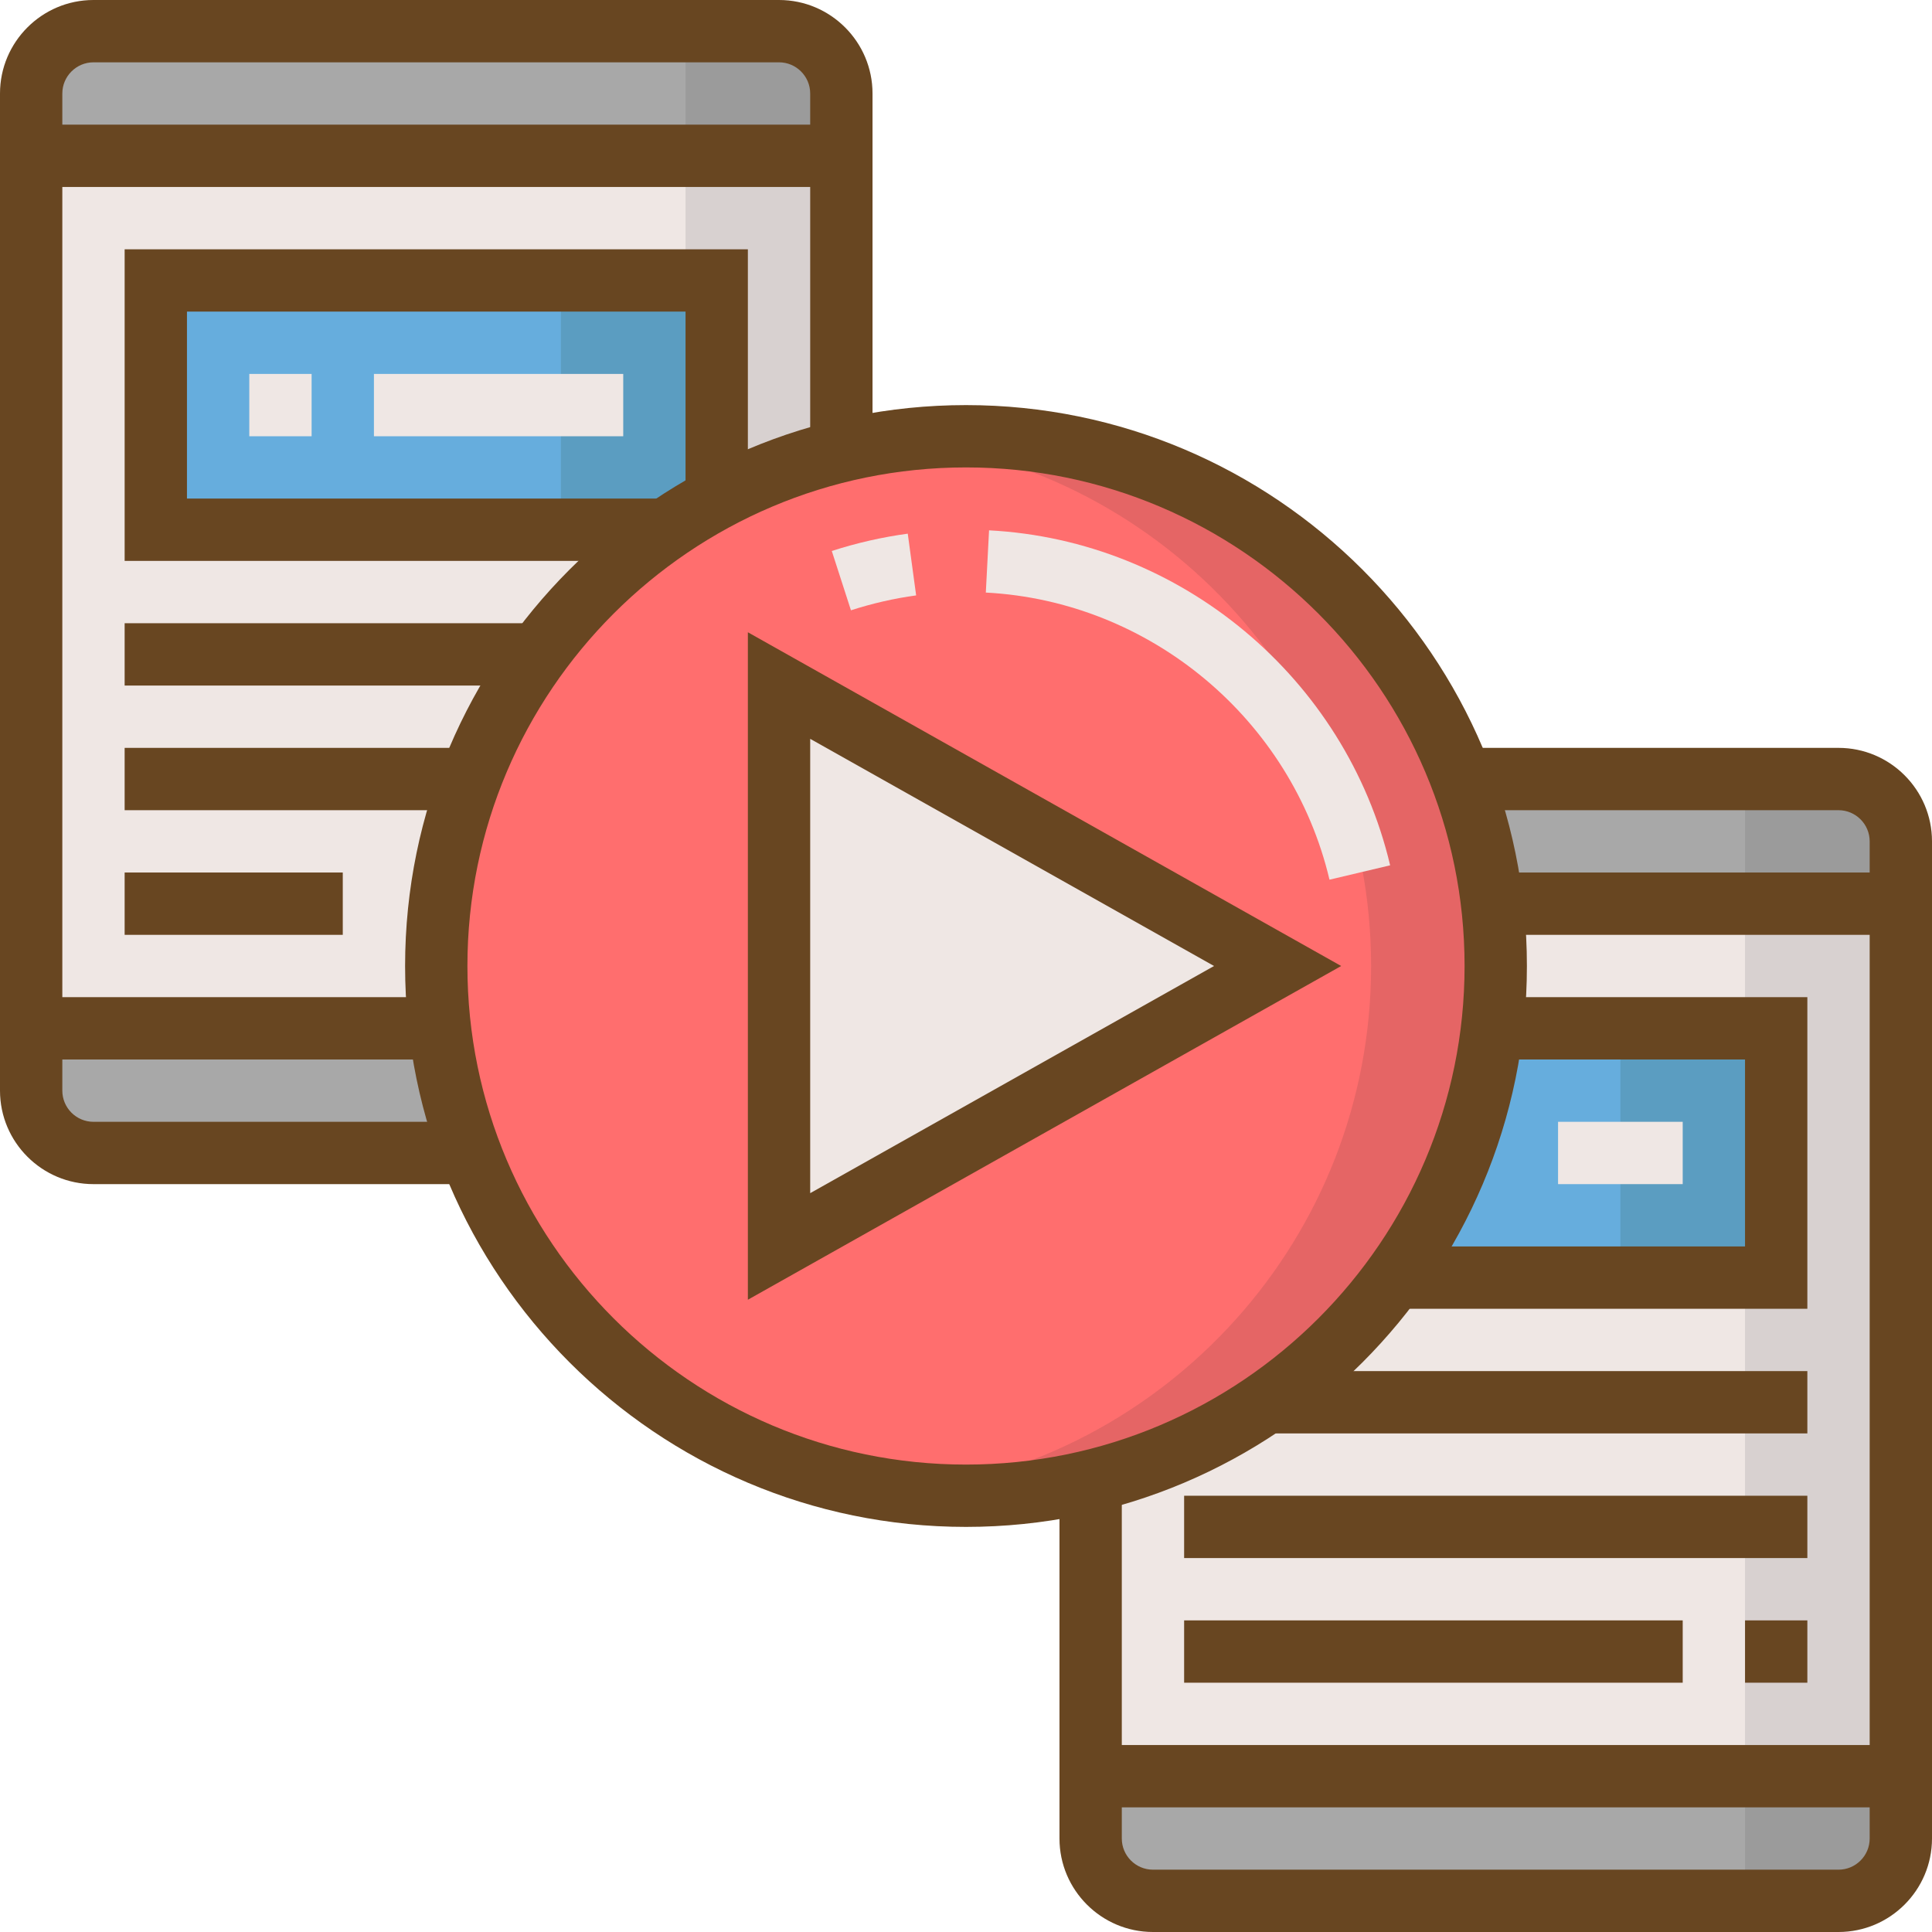 <?xml version="1.0" encoding="UTF-8" standalone="no"?><!-- icon666.com - MILLIONS OF FREE VECTOR ICONS --><svg width="1024" height="1024" version="1.1" id="Layer_1" xmlns="http://www.w3.org/2000/svg" xmlns:xlink="http://www.w3.org/1999/xlink" x="0px" y="0px" viewBox="0 0 496 496" style="enable-background:new 0 0 496 496;" xml:space="preserve"><path style="fill:#A8A8A8;" d="M200,296H24c-8.84,0-16-7.16-16-16V24c0-8.84,7.16-16,16-16h176c8.84,0,16,7.16,16,16v256 C216,288.84,208.84,296,200,296z"/><path style="fill:#9B9B9B;" d="M200,8h-24v288h24c8.84,0,16-7.16,16-16V24C216,15.16,208.84,8,200,8z"/><rect x="8" y="40" style="fill:#EFE7E4;" width="208" height="224"/><rect x="176" y="40" style="fill:#D8D1D0;" width="40" height="224"/><g><path style="fill:#684621;" d="M200,304H24c-13.232,0-24-10.768-24-24V24C0,10.768,10.768,0,24,0h176c13.232,0,24,10.768,24,24v256 C224,293.232,213.232,304,200,304z M24,16c-4.408,0-8,3.592-8,8v256c0,4.416,3.592,8,8,8h176c4.408,0,8-3.584,8-8V24 c0-4.408-3.592-8-8-8H24z"/><rect x="8" y="32" style="fill:#684621;" width="208" height="16"/><rect x="8" y="256" style="fill:#684621;" width="208" height="16"/></g><rect x="40" y="72" style="fill:#66ADDD;" width="144" height="64"/><rect x="144" y="72" style="fill:#5B9DC1;" width="40" height="64"/><g><path style="fill:#684621;" d="M192,144H32V64h160V144z M48,128h128V80H48V128z"/><rect x="32" y="160" style="fill:#684621;" width="160" height="16"/><rect x="32" y="192" style="fill:#684621;" width="160" height="16"/><rect x="176" y="224" style="fill:#684621;" width="16" height="16"/><rect x="32" y="224" style="fill:#684621;" width="56" height="16"/></g><g><rect x="64" y="96" style="fill:#EFE7E4;" width="16" height="16"/><rect x="96" y="96" style="fill:#EFE7E4;" width="64" height="16"/></g><path style="fill:#A8A8A8;" d="M472,488H296c-8.84,0-16-7.16-16-16V216c0-8.84,7.16-16,16-16h176c8.84,0,16,7.16,16,16v256 C488,480.84,480.84,488,472,488z"/><path style="fill:#9B9B9B;" d="M472,200h-24v288h24c8.84,0,16-7.16,16-16V216C488,207.16,480.84,200,472,200z"/><rect x="280" y="232" style="fill:#EFE7E4;" width="208" height="224"/><rect x="448" y="232" style="fill:#D8D1D0;" width="40" height="224"/><g><path style="fill:#684621;" d="M472,496H296c-13.232,0-24-10.768-24-24V216c0-13.232,10.768-24,24-24h176c13.232,0,24,10.768,24,24 v256C496,485.232,485.232,496,472,496z M296,208c-4.408,0-8,3.592-8,8v256c0,4.416,3.592,8,8,8h176c4.408,0,8-3.584,8-8V216 c0-4.408-3.592-8-8-8H296z"/><rect x="280" y="224" style="fill:#684621;" width="208" height="16"/><rect x="280" y="448" style="fill:#684621;" width="208" height="16"/></g><rect x="312" y="264" style="fill:#66ADDD;" width="144" height="64"/><rect x="416" y="264" style="fill:#5B9DC1;" width="40" height="64"/><g><path style="fill:#684621;" d="M464,336H304v-80h160V336z M320,320h128v-48H320V320z"/><rect x="304" y="352" style="fill:#684621;" width="160" height="16"/><rect x="304" y="384" style="fill:#684621;" width="160" height="16"/><rect x="448" y="416" style="fill:#684621;" width="16" height="16"/><rect x="304" y="416" style="fill:#684621;" width="128" height="16"/></g><g><rect x="336" y="288" style="fill:#EFE7E4;" width="16" height="16"/><rect x="400" y="288" style="fill:#EFE7E4;" width="32" height="16"/></g><circle style="fill:#FF6E6E;" cx="248" cy="248" r="136"/><path style="fill:#E56565;" d="M248,112c-5.424,0-10.744,0.408-16,1.024c67.56,7.928,120,65.288,120,134.976 s-52.44,127.048-120,134.976c5.256,0.616,10.576,1.024,16,1.024c75.112,0,136-60.888,136-136S323.112,112,248,112z"/><path style="fill:#684621;" d="M248,392c-79.4,0-144-64.6-144-144s64.6-144,144-144s144,64.6,144,144S327.4,392,248,392z M248,120 c-70.576,0-128,57.424-128,128s57.424,128,128,128s128-57.424,128-128S318.576,120,248,120z"/><polygon style="fill:#EFE7E4;" points="200,320 328,248 200,176 "/><path style="fill:#684621;" d="M192,333.68V162.32L344.32,248L192,333.68z M208,189.68v116.64L311.68,248L208,189.68z"/><g><path style="fill:#EFE7E4;" d="M218.464,156.68l-4.92-15.224c6.384-2.064,12.944-3.56,19.504-4.448l2.152,15.848 C229.568,153.624,223.944,154.912,218.464,156.68z"/><path style="fill:#EFE7E4;" d="M341.32,225.84c-9.752-41.2-46.032-71.504-88.232-73.712l0.832-15.976 c49.248,2.568,91.592,37.936,102.968,86L341.32,225.84z"/></g></svg>